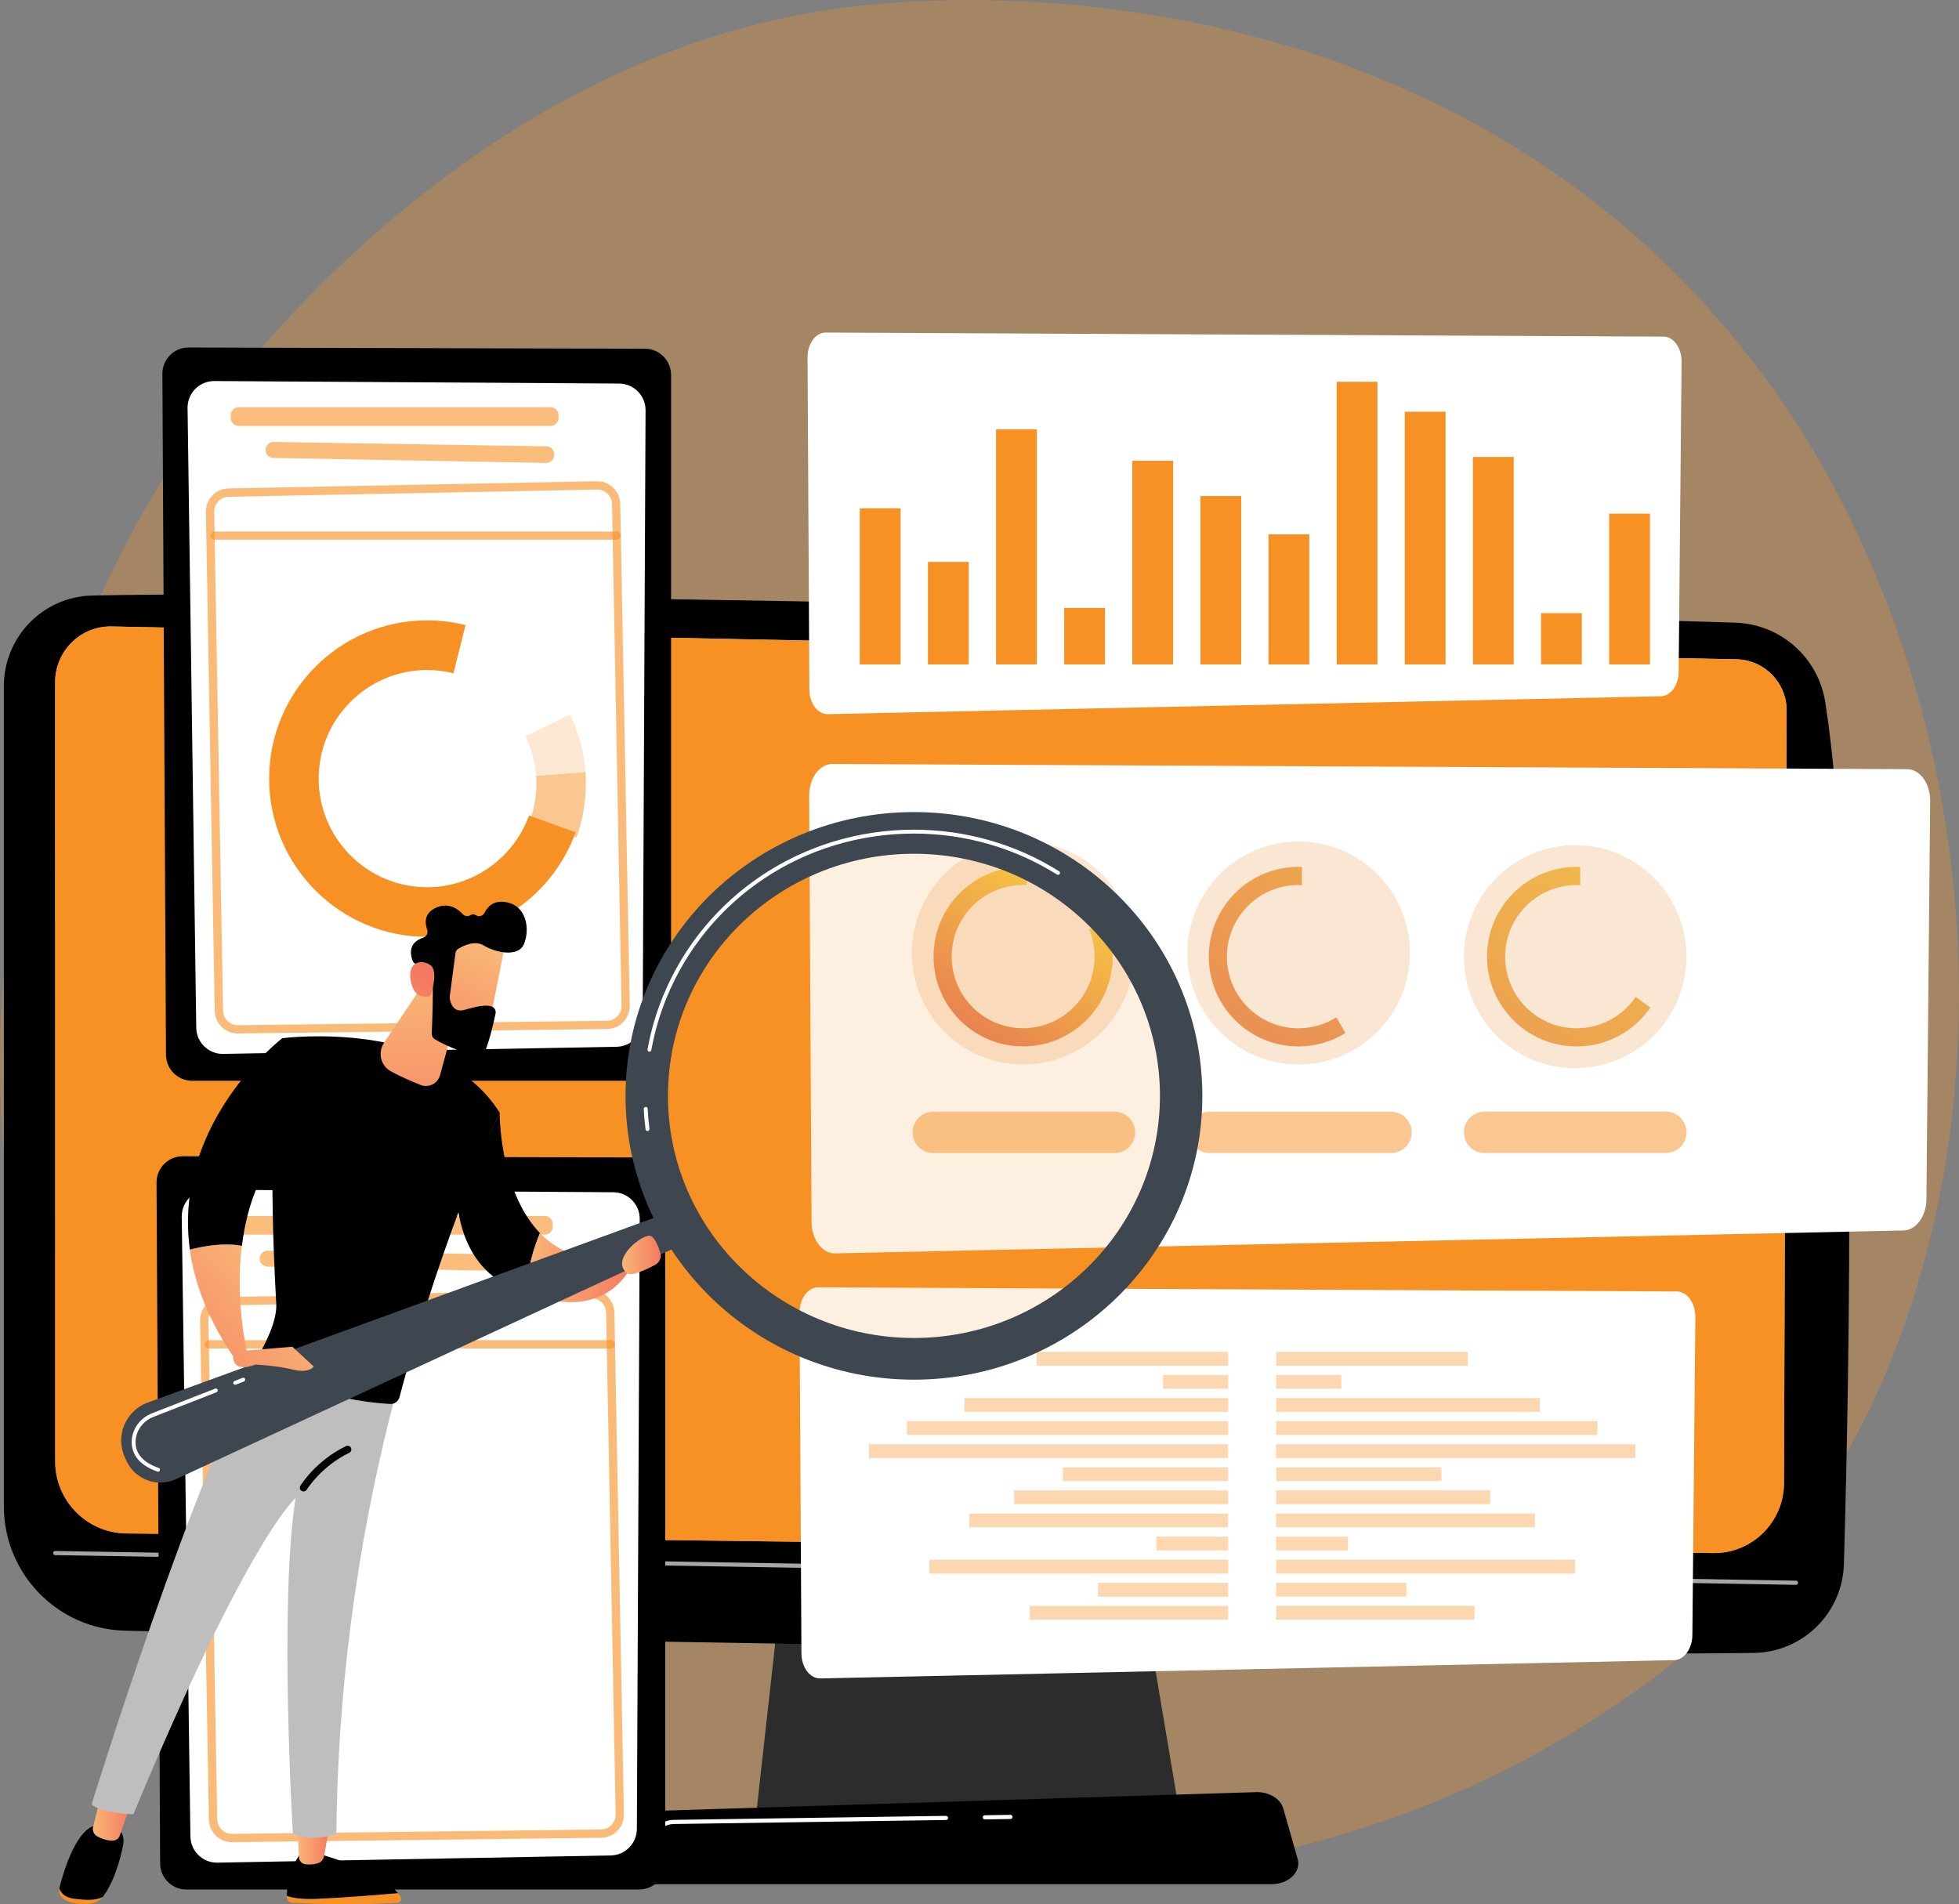 <svg width="466" height="453" viewBox="0 0 466 453" fill="none" xmlns="http://www.w3.org/2000/svg">
<rect x="0" y="0" width="466" height="453" fill="#808080" stroke="none"/>
<g clip-path="url(#clip0_471_253)">
<path opacity="0.3" d="M409.921 384.759C397.798 396.844 386.934 403.946 378.637 409.301C297.602 461.591 204.96 446.512 176.324 441.367C130.108 433.052 91.108 427.195 57.596 397.944C-18.564 331.466 -14.851 192.784 43.342 106.892C50.235 96.699 108.348 13.493 201.183 1.763C203.459 1.472 205.154 1.31 206.639 1.165C221.006 -0.308 309.999 -8.057 382.559 50.687C392.955 59.1 409.663 74.26 425.159 97.395C481.836 181.96 482.013 312.958 409.921 384.759Z" fill="#F79124"/>
<path d="M188.511 354.052L179.811 432.243H280.733L267.577 354.052H188.511Z" fill="#2C2C2C"/>
<path d="M0.92 163.209V358.339C0.92 374.388 13.689 387.525 29.702 387.93C100.809 389.774 349.532 394.223 417.233 393.22C428.872 393.042 438.299 383.723 438.622 372.059C439.93 326.726 442.044 217.715 434.199 167.108C432.553 156.447 423.577 148.487 412.81 148.131C353.229 146.222 89.574 140.155 21.905 141.676C10.234 141.951 0.92 151.512 0.92 163.209Z" fill="black"/>
<path d="M13.123 162.255V347.645C13.123 357.013 20.63 364.649 29.976 364.794L407.467 369.47C416.733 369.616 424.336 362.141 424.368 352.838L424.998 169.098C425.03 162.449 419.735 157.013 413.117 156.851L26.651 149.037C19.241 148.843 13.123 154.829 13.123 162.255Z" fill="url(#paint0_linear_471_253)"/>
<path opacity="0.65" d="M427.225 377.025C427.209 377.025 427.225 377.025 427.225 377.025L13.123 369.955C12.849 369.955 12.639 369.729 12.639 369.454C12.639 369.179 12.849 368.985 13.14 368.969L427.225 376.039C427.5 376.039 427.71 376.265 427.71 376.54C427.71 376.815 427.484 377.025 427.225 377.025Z" fill="white"/>
<path d="M13.123 162.255V347.645C13.123 357.013 20.63 364.649 29.976 364.794L407.467 369.47C416.733 369.616 424.336 362.141 424.368 352.838L424.998 169.098C425.03 162.449 419.735 157.013 413.117 156.851L26.651 149.037C19.241 148.843 13.123 154.829 13.123 162.255Z" fill="#F79124"/>
<path opacity="0.65" d="M224.267 385.665C221.62 385.665 219.473 383.513 219.473 380.86C219.473 378.206 221.62 376.055 224.267 376.055C226.914 376.055 229.061 378.206 229.061 380.86C229.061 383.513 226.914 385.665 224.267 385.665ZM224.267 377.025C222.168 377.025 220.457 378.74 220.457 380.844C220.457 382.947 222.168 384.662 224.267 384.662C226.365 384.662 228.077 382.947 228.077 380.844C228.077 378.74 226.365 377.025 224.267 377.025Z" fill="white"/>
<path d="M302.461 448.244H154.757C150.738 448.244 147.735 445.38 148.51 442.306L150.399 434.799C150.964 432.534 153.45 430.884 156.388 430.787L298.78 426.338C301.863 426.241 304.575 427.875 305.253 430.221L308.675 442.193C309.579 445.283 306.545 448.244 302.461 448.244Z" fill="black"/>
<path d="M234.275 432.825C234 432.825 233.791 432.615 233.774 432.34C233.774 432.065 233.984 431.839 234.259 431.839L240.361 431.741C240.619 431.741 240.861 431.952 240.861 432.227C240.861 432.502 240.651 432.728 240.377 432.728L234.275 432.825Z" fill="white"/>
<path d="M153.982 444.118C153.95 444.118 153.934 444.118 153.902 444.118C153.627 444.069 153.45 443.827 153.498 443.552L154.37 438.083C154.838 435.139 157.34 432.971 160.31 432.939L225.025 431.984C225.3 432 225.526 432.194 225.526 432.469C225.526 432.744 225.316 432.971 225.041 432.971L160.326 433.925C157.84 433.958 155.742 435.786 155.355 438.245L154.483 443.714C154.434 443.94 154.225 444.118 153.982 444.118Z" fill="white"/>
<path d="M395.732 80.084L196.437 79.113C194.032 79.097 192.079 81.75 192.095 85.035L192.531 164.067C192.547 167.367 194.548 169.988 196.97 169.891L395.134 165.636C397.443 165.539 399.283 162.983 399.315 159.844L400.009 86.038C400.042 82.77 398.121 80.1 395.732 80.084Z" fill="white"/>
<path d="M196.857 164.827C196.486 164.827 196.195 164.471 196.195 164.035L195.759 85.002C195.759 84.792 195.808 84.614 195.921 84.468C196.082 84.242 196.276 84.21 196.405 84.21L395.7 85.164C395.829 85.164 396.022 85.213 396.184 85.439C396.297 85.585 396.345 85.779 396.345 85.973L395.651 159.78C395.651 160.216 395.377 160.556 395.022 160.572L196.857 164.827ZM196.421 84.711C196.405 84.711 196.389 84.711 196.34 84.76C196.292 84.824 196.276 84.905 196.276 85.002L196.712 164.035C196.712 164.213 196.809 164.326 196.857 164.326L395.022 160.071C395.07 160.071 395.151 159.958 395.151 159.78L395.845 85.973C395.845 85.876 395.829 85.795 395.78 85.73C395.732 85.682 395.716 85.682 395.7 85.682L196.421 84.711Z" fill="white"/>
<path d="M214.226 120.919H204.524V158.065H214.226V120.919Z" fill="#F79124"/>
<path d="M230.433 133.684H220.731V158.065H230.433V133.684Z" fill="#F79124"/>
<path d="M246.64 102.135H236.938V158.065H246.64V102.135Z" fill="#F79124"/>
<path d="M262.847 144.62H253.146V158.065H262.847V144.62Z" fill="#F79124"/>
<path d="M279.054 109.61H269.353V158.065H279.054V109.61Z" fill="#F79124"/>
<path d="M295.261 118.007H285.56V158.065H295.261V118.007Z" fill="#F79124"/>
<path d="M311.452 127.115H301.75V158.065H311.452V127.115Z" fill="#F79124"/>
<path d="M327.659 90.826H317.958V158.065H327.659V90.826Z" fill="#F79124"/>
<path d="M343.866 97.945H334.165V158.065H343.866V97.945Z" fill="#F79124"/>
<path d="M360.073 108.704H350.372V158.065H360.073V108.704Z" fill="#F79124"/>
<path d="M376.28 145.866H366.578V158.049H376.28V145.866Z" fill="#F79124"/>
<path d="M392.487 122.197H382.785V158.065H392.487V122.197Z" fill="#F79124"/>
<path d="M45.699 257.11H153.417C156.856 257.11 159.632 254.327 159.632 250.881V89.192C159.632 85.763 156.856 82.964 153.434 82.964L44.859 82.672C41.405 82.656 38.612 85.471 38.629 88.934L39.484 250.913C39.5 254.343 42.277 257.11 45.699 257.11Z" fill="black"/>
<path d="M50.978 90.648L147.283 91.247C150.77 91.263 153.579 94.111 153.563 97.605L152.885 242.727C152.869 246.157 150.124 248.956 146.686 249.021L53.108 250.719C49.605 250.784 46.732 247.985 46.684 244.491L44.617 97.071C44.585 93.512 47.442 90.632 50.978 90.648Z" fill="white"/>
<path opacity="0.6" d="M54.884 98.77V99.433C54.884 100.485 55.723 101.326 56.773 101.326H130.979C132.029 101.326 132.868 100.485 132.868 99.433V98.77C132.868 97.719 132.029 96.877 130.979 96.877H56.773C55.739 96.877 54.884 97.735 54.884 98.77Z" fill="#F79124"/>
<path opacity="0.6" d="M63.165 107.151C63.213 108.138 64.021 108.914 65.021 108.947L129.914 110.128C130.963 110.144 131.835 109.286 131.835 108.235V108.073C131.835 107.037 131.012 106.196 129.979 106.18L65.086 105.145C63.988 105.128 63.117 106.051 63.165 107.151Z" fill="#F79124"/>
<path opacity="0.61" d="M56.547 245.85C53.576 245.85 51.139 243.455 51.074 240.462L48.976 121.776C48.927 118.767 51.333 116.259 54.335 116.194L141.956 114.48C143.425 114.463 144.797 114.997 145.863 116.017C146.912 117.036 147.509 118.395 147.542 119.867L149.801 239.216C149.834 240.689 149.285 242.08 148.268 243.132C147.251 244.183 145.879 244.782 144.41 244.798L56.627 245.85C56.595 245.85 56.563 245.85 56.547 245.85ZM142.069 116.47C142.053 116.47 142.021 116.47 142.005 116.47L54.383 118.184C52.463 118.217 50.913 119.818 50.961 121.76L53.06 240.446C53.092 242.355 54.658 243.892 56.563 243.892C56.579 243.892 56.595 243.892 56.611 243.892L144.394 242.84C145.33 242.824 146.202 242.452 146.864 241.773C147.509 241.093 147.864 240.203 147.848 239.265L145.588 119.916C145.572 118.977 145.185 118.104 144.523 117.456C143.829 116.809 142.973 116.47 142.069 116.47Z" fill="#F79124"/>
<path opacity="0.61" d="M146.686 128.409H51.091C50.542 128.409 50.106 127.973 50.106 127.422C50.106 126.872 50.542 126.436 51.091 126.436H146.686C147.235 126.436 147.671 126.872 147.671 127.422C147.671 127.973 147.235 128.409 146.686 128.409Z" fill="#F79124"/>
<path opacity="0.73" d="M101.584 222.876C80.873 222.876 64.02 205.986 64.02 185.228C64.02 164.471 80.873 147.581 101.584 147.581C122.295 147.581 139.147 164.471 139.147 185.228C139.147 205.986 122.295 222.876 101.584 222.876ZM101.584 159.391C87.362 159.391 75.805 170.991 75.805 185.228C75.805 199.482 87.379 211.066 101.584 211.066C115.805 211.066 127.363 199.466 127.363 185.228C127.363 170.975 115.805 159.391 101.584 159.391Z" fill="white"/>
<path opacity="0.5" d="M139.27 183.671L127.518 184.561C127.567 185.192 127.583 185.839 127.583 186.486C127.583 189.56 127.034 192.52 126.049 195.255L137.123 199.267C138.56 195.271 139.351 190.967 139.351 186.486C139.383 185.547 139.351 184.609 139.27 183.671Z" fill="#F79124"/>
<path d="M101.584 211.066C87.362 211.066 75.805 199.466 75.805 185.228C75.805 170.975 87.379 159.391 101.584 159.391C103.747 159.391 105.862 159.666 107.863 160.168L110.737 148.713C107.799 147.969 104.748 147.581 101.584 147.581C80.873 147.581 64.02 164.471 64.02 185.228C64.02 205.986 80.873 222.876 101.584 222.876C117.823 222.876 131.69 212.489 136.92 198.01L125.846 193.997C122.246 203.947 112.722 211.066 101.584 211.066Z" fill="#F79124"/>
<path opacity="0.2" d="M127.534 184.561L139.286 183.671C138.931 178.801 137.64 174.19 135.589 170L125 175.177C126.388 178.041 127.276 181.212 127.534 184.561Z" fill="#F79124"/>
<path d="M44.311 449.505H152.029C155.468 449.505 158.244 446.723 158.244 443.277V281.588C158.244 278.158 155.468 275.359 152.045 275.359L43.471 275.068C40.017 275.052 37.224 277.867 37.24 281.329L38.096 443.309C38.112 446.739 40.889 449.505 44.311 449.505Z" fill="black"/>
<path d="M49.589 283.028L145.895 283.627C149.382 283.643 152.191 286.49 152.175 289.985L151.497 435.107C151.48 438.536 148.736 441.335 145.298 441.4L51.72 443.115C48.217 443.18 45.344 440.381 45.295 436.886L43.229 289.467C43.197 285.908 46.054 283.012 49.589 283.028Z" fill="white"/>
<path opacity="0.6" d="M53.496 291.166V291.829C53.496 292.881 54.335 293.722 55.384 293.722H129.591C130.64 293.722 131.48 292.881 131.48 291.829V291.166C131.48 290.114 130.64 289.273 129.591 289.273H55.384C54.351 289.273 53.496 290.114 53.496 291.166Z" fill="#F79124"/>
<path opacity="0.6" d="M61.777 299.53C61.825 300.517 62.632 301.294 63.633 301.326L128.526 302.507C129.575 302.523 130.447 301.666 130.447 300.614V300.452C130.447 299.417 129.624 298.576 128.59 298.559L63.698 297.524C62.6 297.524 61.728 298.446 61.777 299.53Z" fill="#F79124"/>
<path opacity="0.61" d="M55.158 438.245C52.188 438.245 49.751 435.851 49.686 432.858L47.588 314.172C47.539 311.162 49.944 308.655 52.947 308.59L140.568 306.875C142.037 306.859 143.409 307.393 144.475 308.412C145.524 309.431 146.121 310.79 146.153 312.263L148.413 431.612C148.446 433.084 147.897 434.476 146.88 435.527C145.863 436.579 144.491 437.177 143.022 437.194L55.239 438.245C55.207 438.245 55.175 438.245 55.158 438.245ZM140.681 308.849C140.665 308.849 140.633 308.849 140.617 308.849L52.995 310.564C51.074 310.596 49.525 312.198 49.573 314.139L51.672 432.825C51.704 434.751 53.302 436.288 55.207 436.271L142.989 435.22C143.926 435.204 144.797 434.831 145.459 434.152C146.105 433.472 146.46 432.583 146.444 431.644L144.184 312.295C144.168 311.357 143.78 310.483 143.119 309.836C142.441 309.205 141.585 308.849 140.681 308.849Z" fill="#F79124"/>
<path opacity="0.61" d="M145.298 320.789H49.703C49.154 320.789 48.718 320.352 48.718 319.802C48.718 319.252 49.154 318.815 49.703 318.815H145.298C145.847 318.815 146.283 319.252 146.283 319.802C146.283 320.352 145.847 320.789 145.298 320.789Z" fill="#F79124"/>
<path d="M398.896 307.231L194.629 306.244C192.159 306.228 190.174 308.946 190.19 312.311L190.642 393.317C190.658 396.699 192.708 399.384 195.194 399.287L398.298 394.935C400.655 394.838 402.544 392.217 402.576 388.998L403.286 313.347C403.303 309.981 401.333 307.247 398.896 307.231Z" fill="white"/>
<path d="M195.049 394.078C194.678 394.078 194.371 393.722 194.371 393.269L193.919 312.263C193.919 312.052 193.967 311.858 194.08 311.713C194.242 311.486 194.452 311.438 194.581 311.438L398.847 312.424C398.993 312.424 399.186 312.473 399.348 312.699C399.461 312.861 399.509 313.039 399.509 313.25L398.799 388.901C398.799 389.354 398.508 389.693 398.153 389.71L195.049 394.078ZM194.597 311.955C194.581 311.955 194.565 311.955 194.516 312.02C194.468 312.085 194.452 312.166 194.452 312.263L194.904 393.269C194.904 393.447 195 393.56 195.049 393.56L398.169 389.208C398.218 389.208 398.315 389.095 398.315 388.917L399.025 313.266C399.025 313.169 399.009 313.088 398.96 313.023C398.912 312.958 398.896 312.958 398.88 312.958L194.597 311.955Z" fill="white"/>
<g opacity="0.6">
<path opacity="0.6" d="M244.955 382.031V385.316H292.155V382.031H244.955Z" fill="#F79124"/>
<path opacity="0.6" d="M261.179 376.546V379.83H292.156V376.546H261.179Z" fill="#F79124"/>
<path opacity="0.6" d="M221.075 371.054V374.338H292.15V371.054H221.075Z" fill="#F79124"/>
<path opacity="0.6" d="M275.075 365.555V368.839H292.153V365.555H275.075Z" fill="#F79124"/>
<path opacity="0.6" d="M230.574 360.056V363.34H292.141V360.056H230.574Z" fill="#F79124"/>
<path opacity="0.6" d="M241.24 354.566V357.85H292.153V354.566H241.24Z" fill="#F79124"/>
<path opacity="0.6" d="M252.838 349.072V352.356H292.161V349.072H252.838Z" fill="#F79124"/>
<path opacity="0.6" d="M206.703 343.585V346.869H292.145V343.585H206.703Z" fill="#F79124"/>
<path opacity="0.6" d="M215.751 338.091V341.375H292.154V338.091H215.751Z" fill="#F79124"/>
<path opacity="0.6" d="M229.426 332.59V335.874H292.155V332.59H229.426Z" fill="#F79124"/>
<path opacity="0.6" d="M276.672 327.101V330.386H292.169V327.101H276.672Z" fill="#F79124"/>
<path opacity="0.6" d="M246.574 321.607V324.891H292.16V321.607H246.574Z" fill="#F79124"/>
</g>
<g opacity="0.6">
<path opacity="0.6" d="M303.564 382.028V385.312H350.764V382.028H303.564Z" fill="#F79124"/>
<path opacity="0.6" d="M303.564 376.542V379.827H334.542V376.542H303.564Z" fill="#F79124"/>
<path opacity="0.6" d="M303.556 371.048V374.332H374.631V371.048H303.556Z" fill="#F79124"/>
<path opacity="0.6" d="M303.555 365.56V368.844H320.633V365.56H303.555Z" fill="#F79124"/>
<path opacity="0.6" d="M303.553 360.055V363.34H365.12V360.055H303.553Z" fill="#F79124"/>
<path opacity="0.6" d="M303.558 354.558V357.843H354.471V354.558H303.558Z" fill="#F79124"/>
<path opacity="0.6" d="M303.568 349.066V352.35H342.891V349.066H303.568Z" fill="#F79124"/>
<path opacity="0.6" d="M303.554 343.582V346.866H388.996V343.582H303.554Z" fill="#F79124"/>
<path opacity="0.6" d="M303.563 338.088V341.373H379.966V338.088H303.563Z" fill="#F79124"/>
<path opacity="0.6" d="M303.563 332.586V335.87H366.293V332.586H303.563Z" fill="#F79124"/>
<path opacity="0.6" d="M303.568 327.104V330.388H319.065V327.104H303.568Z" fill="#F79124"/>
<path opacity="0.6" d="M303.562 321.611V324.896H349.148V321.611H303.562Z" fill="#F79124"/>
</g>
<path d="M453.667 182.98L198.035 181.75C194.952 181.718 192.45 185.131 192.482 189.338L193.047 290.697C193.063 294.919 195.646 298.301 198.729 298.171L452.892 292.719C455.846 292.606 458.203 289.321 458.251 285.293L459.139 190.616C459.204 186.426 456.734 183.012 453.667 182.98Z" fill="white"/>
<path d="M198.584 291.667C198.116 291.667 197.745 291.214 197.745 290.648L197.18 189.289C197.18 189.03 197.244 188.788 197.39 188.594C197.599 188.319 197.842 188.254 198.019 188.254L453.651 189.483C453.828 189.483 454.07 189.548 454.28 189.823C454.426 190.017 454.49 190.26 454.49 190.519L453.602 285.196C453.602 285.762 453.247 286.199 452.795 286.215L198.584 291.667ZM198.019 188.901C198.003 188.901 197.971 188.901 197.922 188.966C197.858 189.047 197.842 189.144 197.842 189.273L198.407 290.632C198.407 290.858 198.52 291.004 198.584 291.004L452.763 285.552C452.828 285.552 452.941 285.406 452.941 285.18L453.828 190.503C453.828 190.373 453.796 190.276 453.748 190.195C453.699 190.131 453.667 190.131 453.651 190.131L198.019 188.901Z" fill="white"/>
<path d="M243.363 253.243C257.984 253.243 269.837 241.364 269.837 226.71C269.837 212.057 257.984 200.177 243.363 200.177C228.742 200.177 216.89 212.057 216.89 226.71C216.89 241.364 228.742 253.243 243.363 253.243Z" fill="#F9E7D3"/>
<path d="M308.918 253.243C323.539 253.243 335.392 241.364 335.392 226.71C335.392 212.057 323.539 200.177 308.918 200.177C294.297 200.177 282.444 212.057 282.444 226.71C282.444 241.364 294.297 253.243 308.918 253.243Z" fill="#F9E7D3"/>
<path d="M374.698 254.117C389.319 254.117 401.172 242.238 401.172 227.584C401.172 212.93 389.319 201.051 374.698 201.051C360.077 201.051 348.225 212.93 348.225 227.584C348.225 242.238 360.077 254.117 374.698 254.117Z" fill="#F9E7D3"/>
<path d="M259.102 221.096C259.925 223.086 260.377 225.27 260.377 227.568C260.377 236.984 252.774 244.604 243.379 244.604C233.984 244.604 226.381 236.984 226.381 227.568C226.381 218.152 233.984 210.532 243.379 210.532C243.67 210.532 243.96 210.532 244.235 210.548V206.228C243.944 206.212 243.67 206.212 243.379 206.212C231.611 206.212 222.071 215.774 222.071 227.568C222.071 239.362 231.611 248.924 243.379 248.924C255.147 248.924 264.687 239.362 264.687 227.568C264.687 224.672 264.106 221.889 263.057 219.365L259.102 221.096Z" fill="url(#paint1_linear_471_253)"/>
<path d="M317.909 241.999C315.294 243.666 312.178 244.62 308.853 244.62C299.458 244.62 291.855 237 291.855 227.584C291.855 218.168 299.458 210.548 308.853 210.548C309.144 210.548 309.434 210.548 309.708 210.564V206.244C309.418 206.228 309.144 206.228 308.853 206.228C297.085 206.228 287.545 215.79 287.545 227.584C287.545 239.378 297.085 248.94 308.853 248.94C312.953 248.94 316.795 247.775 320.04 245.753L317.909 241.999Z" fill="url(#paint2_linear_471_253)"/>
<path d="M389.097 237.162C386.03 241.659 380.881 244.62 375.037 244.62C365.642 244.62 358.039 237 358.039 227.584C358.039 218.168 365.642 210.548 375.037 210.548C375.328 210.548 375.618 210.548 375.893 210.564V206.244C375.602 206.228 375.328 206.228 375.037 206.228C363.269 206.228 353.729 215.79 353.729 227.584C353.729 239.378 363.269 248.94 375.037 248.94C382.317 248.94 388.742 245.283 392.584 239.702L389.097 237.162Z" fill="url(#paint3_linear_471_253)"/>
<path opacity="0.5" d="M265.123 264.471H221.991C219.279 264.471 217.083 266.671 217.083 269.389C217.083 272.107 219.279 274.308 221.991 274.308H265.123C267.835 274.308 270.031 272.107 270.031 269.389C270.031 266.671 267.835 264.471 265.123 264.471Z" fill="#F79124"/>
<path opacity="0.5" d="M330.904 264.471H287.771C285.059 264.471 282.864 266.671 282.864 269.389C282.864 272.107 285.059 274.308 287.771 274.308H330.904C333.616 274.308 335.811 272.107 335.811 269.389C335.795 266.671 333.599 264.471 330.904 264.471Z" fill="#F79124"/>
<path opacity="0.5" d="M353.132 274.292H396.265C398.976 274.292 401.172 272.091 401.172 269.373C401.172 266.655 398.976 264.455 396.265 264.455H353.132C350.42 264.455 348.225 266.655 348.225 269.373C348.225 272.091 350.42 274.292 353.132 274.292Z" fill="#F79124"/>
<path d="M94.643 450.363C89.994 450.767 81.906 451.415 75.53 451.706C71.704 451.868 69.493 451.495 68.234 450.994C68.234 451.14 68.234 451.269 68.25 451.398C68.282 452.078 68.831 452.612 69.509 452.644C81.551 453.324 91.124 452.871 94.53 452.676C95.24 452.628 95.66 451.868 95.289 451.269C95.095 450.945 94.885 450.654 94.643 450.363Z" fill="#F79124"/>
<path d="M75.547 451.706C81.923 451.431 89.994 450.767 94.659 450.363C90.075 444.733 75.547 440.947 75.547 440.947H71.446C68.621 445.024 68.218 448.907 68.25 450.994C69.509 451.495 71.705 451.868 75.547 451.706Z" fill="black"/>
<path d="M70.736 434.233L71.123 441.853C71.172 442.678 71.785 443.374 72.608 443.487C73.432 443.6 74.529 443.616 75.692 443.228C76.402 442.986 76.934 442.387 77.08 441.643L78.403 434.233H70.736Z" fill="url(#paint4_linear_471_253)"/>
<path d="M17.434 451.641C15.416 451.366 14.496 450.314 14.124 449.182C14.124 449.198 14.124 449.198 14.124 449.214C13.834 450.395 14.512 451.625 15.9 452.207C17.563 452.919 19.387 453.032 20.791 452.968C22.309 452.903 23.697 452.272 24.456 451.269L24.472 451.253C22.938 452.029 20.807 452.11 17.434 451.641Z" fill="#F79124"/>
<path d="M26.957 434.184H23.567C18.418 434.071 15.173 444.976 14.108 449.198C14.495 450.314 15.399 451.366 17.417 451.657C20.791 452.126 22.922 452.046 24.439 451.285C27.232 447.613 28.604 442.225 29.266 439.087C30.057 435.511 26.957 434.184 26.957 434.184Z" fill="black"/>
<path d="M24.02 427.114L22.147 434.605C21.921 435.527 22.357 436.466 23.196 436.902C24.246 437.436 25.731 438.019 27.087 437.841C27.732 437.76 28.265 437.307 28.475 436.708L31.235 428.829L24.02 427.114Z" fill="url(#paint5_linear_471_253)"/>
<path d="M21.776 429.282C24.116 431.353 31.72 431.628 31.72 431.628C59.113 365.733 70.316 356.365 70.316 356.365C66.361 381.232 69.671 436.304 69.671 436.304C74.19 438.31 80.018 436.304 80.018 436.304C80.389 395.582 86.636 360.07 94.013 332.081C75.498 331.661 65.651 325.319 62.439 322.763C47.007 347.694 21.776 429.282 21.776 429.282Z" fill="#BEBEBE"/>
<path d="M67.136 246.982C63.633 264.504 64.892 295.858 65.716 310.159C65.942 314.172 63.149 319.753 60.889 323.555C60.534 324.154 60.76 324.914 61.373 325.238C65.167 327.196 78 333.246 92.883 333.991C93.868 334.039 94.756 333.36 95.014 332.405C106.056 291.101 118.873 264.714 118.873 264.714C104.7 242.064 67.136 246.982 67.136 246.982Z" fill="black"/>
<path d="M72.189 354.812C72.027 354.812 71.882 354.764 71.737 354.683C71.317 354.424 71.188 353.89 71.446 353.469C71.591 353.227 75.143 347.483 82.31 344.021C82.746 343.811 83.262 343.989 83.488 344.426C83.698 344.862 83.52 345.396 83.085 345.607C76.402 348.842 72.996 354.327 72.963 354.392C72.77 354.667 72.479 354.812 72.189 354.812Z" fill="black"/>
<path d="M45.15 297.265C46.28 305.419 49.605 314.334 56.256 323.782L58.79 321.711C58.79 321.711 55.868 309.836 57.531 296.359C53.431 295.566 48.572 296.392 45.15 297.265Z" fill="url(#paint6_linear_471_253)"/>
<path d="M71.059 268.597L67.152 246.982C67.152 246.982 41.002 267.011 45.166 297.265C48.588 296.391 53.431 295.566 57.547 296.375C58.726 286.668 62.293 276.136 71.059 268.597Z" fill="black"/>
<path d="M118.857 264.714L108.768 286.506C110.398 299.66 117.452 305.354 125.055 307.539C125.523 301.536 127.041 296.699 128.445 293.35C118.727 283.287 118.857 264.714 118.857 264.714Z" fill="black"/>
<path d="M128.445 293.334C127.041 296.683 125.523 301.536 125.055 307.522C145.346 315.418 150.706 300.113 150.706 300.113L146.96 299.449C138.486 300.355 132.578 297.605 128.445 293.334Z" fill="url(#paint7_linear_471_253)"/>
<path d="M109.558 237.809L104.683 255.767C104.135 257.789 101.955 258.873 100.018 258.097C97.936 257.256 95.272 256.123 92.996 254.877C90.559 253.567 89.8 250.412 91.334 248.115L101.471 232.971L109.558 237.809Z" fill="url(#paint8_linear_471_253)"/>
<path d="M160.004 288.108L35.126 333.667C29.895 335.576 27.377 341.562 29.686 346.642L30.057 347.483C32.091 351.981 37.402 353.955 41.873 351.884L163.135 295.663L160.004 288.108Z" fill="#3E4650"/>
<path opacity="0.14" d="M217.406 321.371C251.454 321.371 279.054 294.208 279.054 260.702C279.054 227.195 251.454 200.032 217.406 200.032C183.359 200.032 155.758 227.195 155.758 260.702C155.758 294.208 183.359 321.371 217.406 321.371Z" fill="#F79124"/>
<path d="M217.406 193.188C179.52 193.188 148.801 223.41 148.801 260.702C148.801 297.993 179.52 328.215 217.406 328.215C255.292 328.215 286.012 297.993 286.012 260.702C285.995 223.41 255.276 193.188 217.406 193.188ZM217.406 318.297C185.089 318.297 158.89 292.509 158.89 260.702C158.89 228.894 185.089 203.106 217.406 203.106C249.723 203.106 275.923 228.894 275.923 260.702C275.923 292.509 249.723 318.297 217.406 318.297Z" fill="#3E4650"/>
<path d="M154.015 269.066C153.789 269.066 153.579 268.888 153.563 268.661C153.353 267.06 153.208 265.426 153.143 263.824C153.127 263.565 153.321 263.355 153.579 263.339C153.886 263.322 154.047 263.517 154.063 263.775C154.144 265.361 154.289 266.963 154.483 268.548C154.515 268.807 154.338 269.033 154.079 269.066C154.047 269.066 154.031 269.066 154.015 269.066ZM154.483 250.185C154.451 250.185 154.434 250.185 154.402 250.185C154.16 250.137 153.982 249.894 154.031 249.652C154.806 245.316 156.049 241.028 157.727 236.951C167.623 212.91 191.029 197.379 217.39 197.379C229.674 197.379 241.62 200.792 251.935 207.28C252.145 207.409 252.209 207.701 252.08 207.911C251.951 208.121 251.66 208.186 251.45 208.056C241.281 201.682 229.513 198.301 217.39 198.301C191.417 198.301 168.317 213.606 158.583 237.307C156.937 241.32 155.71 245.526 154.935 249.813C154.903 250.024 154.709 250.185 154.483 250.185Z" fill="white"/>
<path d="M120.213 224.17C120.261 224.478 116.145 244.669 116.145 244.669L104.7 242.08L105.765 222.374C105.765 222.358 119.47 219.009 120.213 224.17Z" fill="url(#paint9_linear_471_253)"/>
<path d="M108.348 226.743L106.976 237.081C106.96 237.21 106.96 237.34 106.976 237.469C107.089 238.278 107.686 241.028 110.463 240.252C112.981 239.54 115.289 238.925 116.887 239.411C117.597 239.637 118.033 240.365 117.888 241.093C117.517 242.921 116.597 247.047 115.257 250.493C114.982 251.189 114.224 251.561 113.497 251.35C111.318 250.719 106.782 249.247 103.408 247.209C102.956 246.934 102.682 246.432 102.698 245.898C102.811 243.293 103.118 235.366 102.859 233.133C102.617 231.046 100.067 229.8 98.953 229.347C98.582 229.202 98.307 228.911 98.162 228.555C97.645 227.26 96.935 224.284 100.696 223.054C101.487 222.795 101.891 221.954 101.616 221.161C101.068 219.608 100.825 217.246 103.731 215.935C106.685 214.609 108.897 216.194 110.075 217.472C110.559 217.99 111.334 218.071 111.931 217.699C112.27 217.489 112.706 217.408 113.239 217.747C113.949 218.2 114.902 217.893 115.273 217.133C115.983 215.677 117.42 214.123 120.309 214.609C125.443 215.482 126.024 221.193 124.668 224.526C123.312 227.859 117.807 226.597 115.047 224.915C112.948 223.636 110.22 224.979 109.042 225.691C108.638 225.918 108.396 226.306 108.348 226.743Z" fill="black"/>
<path d="M102.391 236.919C102.391 236.919 104.506 230.998 102.327 229.558C100.164 228.102 96.951 228.862 97.662 233.149C98.549 238.472 102.391 236.919 102.391 236.919Z" fill="url(#paint10_linear_471_253)"/>
<path d="M57.742 321.355L69.542 320.384L74.659 325.108C74.659 325.108 73.448 326.791 69.671 325.82C65.893 324.85 60.712 324.623 60.712 324.623C60.712 324.623 55.498 326.985 55.433 322.568L57.742 321.355Z" fill="url(#paint11_linear_471_253)"/>
<path d="M149.204 302.911C150.221 303.704 153.724 302.038 155.871 300.889C156.92 300.323 157.421 299.109 157.066 297.977C156.549 296.343 155.693 294.24 154.628 293.981C152.868 293.544 144.991 299.627 149.204 302.911Z" fill="url(#paint12_linear_471_253)"/>
<path d="M37.579 350.104C37.531 350.104 37.483 350.104 37.434 350.072C32.559 348.389 31.429 345.493 31.332 343.374C31.203 340.268 33.14 337.388 36.175 336.207L51.171 330.35C51.397 330.253 51.672 330.366 51.769 330.609C51.865 330.852 51.736 331.111 51.51 331.208L36.514 337.064C33.85 338.1 32.139 340.624 32.252 343.342C32.365 346.011 34.206 347.985 37.741 349.214C37.983 349.295 38.112 349.554 38.031 349.797C37.951 349.991 37.773 350.104 37.579 350.104Z" fill="white"/>
<path d="M55.949 329.428C55.772 329.428 55.594 329.315 55.514 329.137C55.417 328.894 55.546 328.635 55.772 328.538L57.709 327.778C57.935 327.681 58.209 327.81 58.306 328.037C58.403 328.279 58.274 328.538 58.048 328.635L56.111 329.396C56.062 329.428 55.998 329.428 55.949 329.428Z" fill="white"/>
</g>
<defs>
<linearGradient id="paint0_linear_471_253" x1="245.192" y1="89.455" x2="180.78" y2="497.417" gradientUnits="userSpaceOnUse">
<stop stop-color="#FDF53F"/>
<stop offset="1" stop-color="#D93C65"/>
</linearGradient>
<linearGradient id="paint1_linear_471_253" x1="265.26" y1="195.245" x2="211.503" y2="274.29" gradientUnits="userSpaceOnUse">
<stop stop-color="#FDF53F"/>
<stop offset="1" stop-color="#D93C65"/>
</linearGradient>
<linearGradient id="paint2_linear_471_253" x1="400.153" y1="76.503" x2="208.853" y2="387.094" gradientUnits="userSpaceOnUse">
<stop stop-color="#FDF53F"/>
<stop offset="1" stop-color="#D93C65"/>
</linearGradient>
<linearGradient id="paint3_linear_471_253" x1="449.156" y1="106.685" x2="257.857" y2="417.276" gradientUnits="userSpaceOnUse">
<stop stop-color="#FDF53F"/>
<stop offset="1" stop-color="#D93C65"/>
</linearGradient>
<linearGradient id="paint4_linear_471_253" x1="70.744" y1="438.89" x2="78.4" y2="438.89" gradientUnits="userSpaceOnUse">
<stop stop-color="#F9B776"/>
<stop offset="1" stop-color="#F47960"/>
</linearGradient>
<linearGradient id="paint5_linear_471_253" x1="22.072" y1="432.493" x2="31.221" y2="432.493" gradientUnits="userSpaceOnUse">
<stop stop-color="#F9B776"/>
<stop offset="1" stop-color="#F47960"/>
</linearGradient>
<linearGradient id="paint6_linear_471_253" x1="63.99" y1="298.827" x2="31.355" y2="327.662" gradientUnits="userSpaceOnUse">
<stop stop-color="#F9B776"/>
<stop offset="1" stop-color="#F47960"/>
</linearGradient>
<linearGradient id="paint7_linear_471_253" x1="125.049" y1="301.561" x2="150.7" y2="301.561" gradientUnits="userSpaceOnUse">
<stop stop-color="#F9B776"/>
<stop offset="1" stop-color="#F47960"/>
</linearGradient>
<linearGradient id="paint8_linear_471_253" x1="100.115" y1="232.859" x2="99.834" y2="280.868" gradientUnits="userSpaceOnUse">
<stop stop-color="#F9B776"/>
<stop offset="1" stop-color="#F47960"/>
</linearGradient>
<linearGradient id="paint9_linear_471_253" x1="115.659" y1="224.965" x2="96.712" y2="259.245" gradientUnits="userSpaceOnUse">
<stop stop-color="#F9B776"/>
<stop offset="1" stop-color="#F47960"/>
</linearGradient>
<linearGradient id="paint10_linear_471_253" x1="85.008" y1="254.41" x2="101.001" y2="232.491" gradientUnits="userSpaceOnUse">
<stop stop-color="#F9B776"/>
<stop offset="1" stop-color="#F47960"/>
</linearGradient>
<linearGradient id="paint11_linear_471_253" x1="76.853" y1="313.385" x2="44.218" y2="342.219" gradientUnits="userSpaceOnUse">
<stop stop-color="#F9B776"/>
<stop offset="1" stop-color="#F47960"/>
</linearGradient>
<linearGradient id="paint12_linear_471_253" x1="147.975" y1="298.542" x2="157.161" y2="298.542" gradientUnits="userSpaceOnUse">
<stop stop-color="#F9B776"/>
<stop offset="1" stop-color="#F47960"/>
</linearGradient>
<clipPath id="clip0_471_253">
<rect width="466" height="453" fill="white"/>
</clipPath>
</defs>
</svg>
